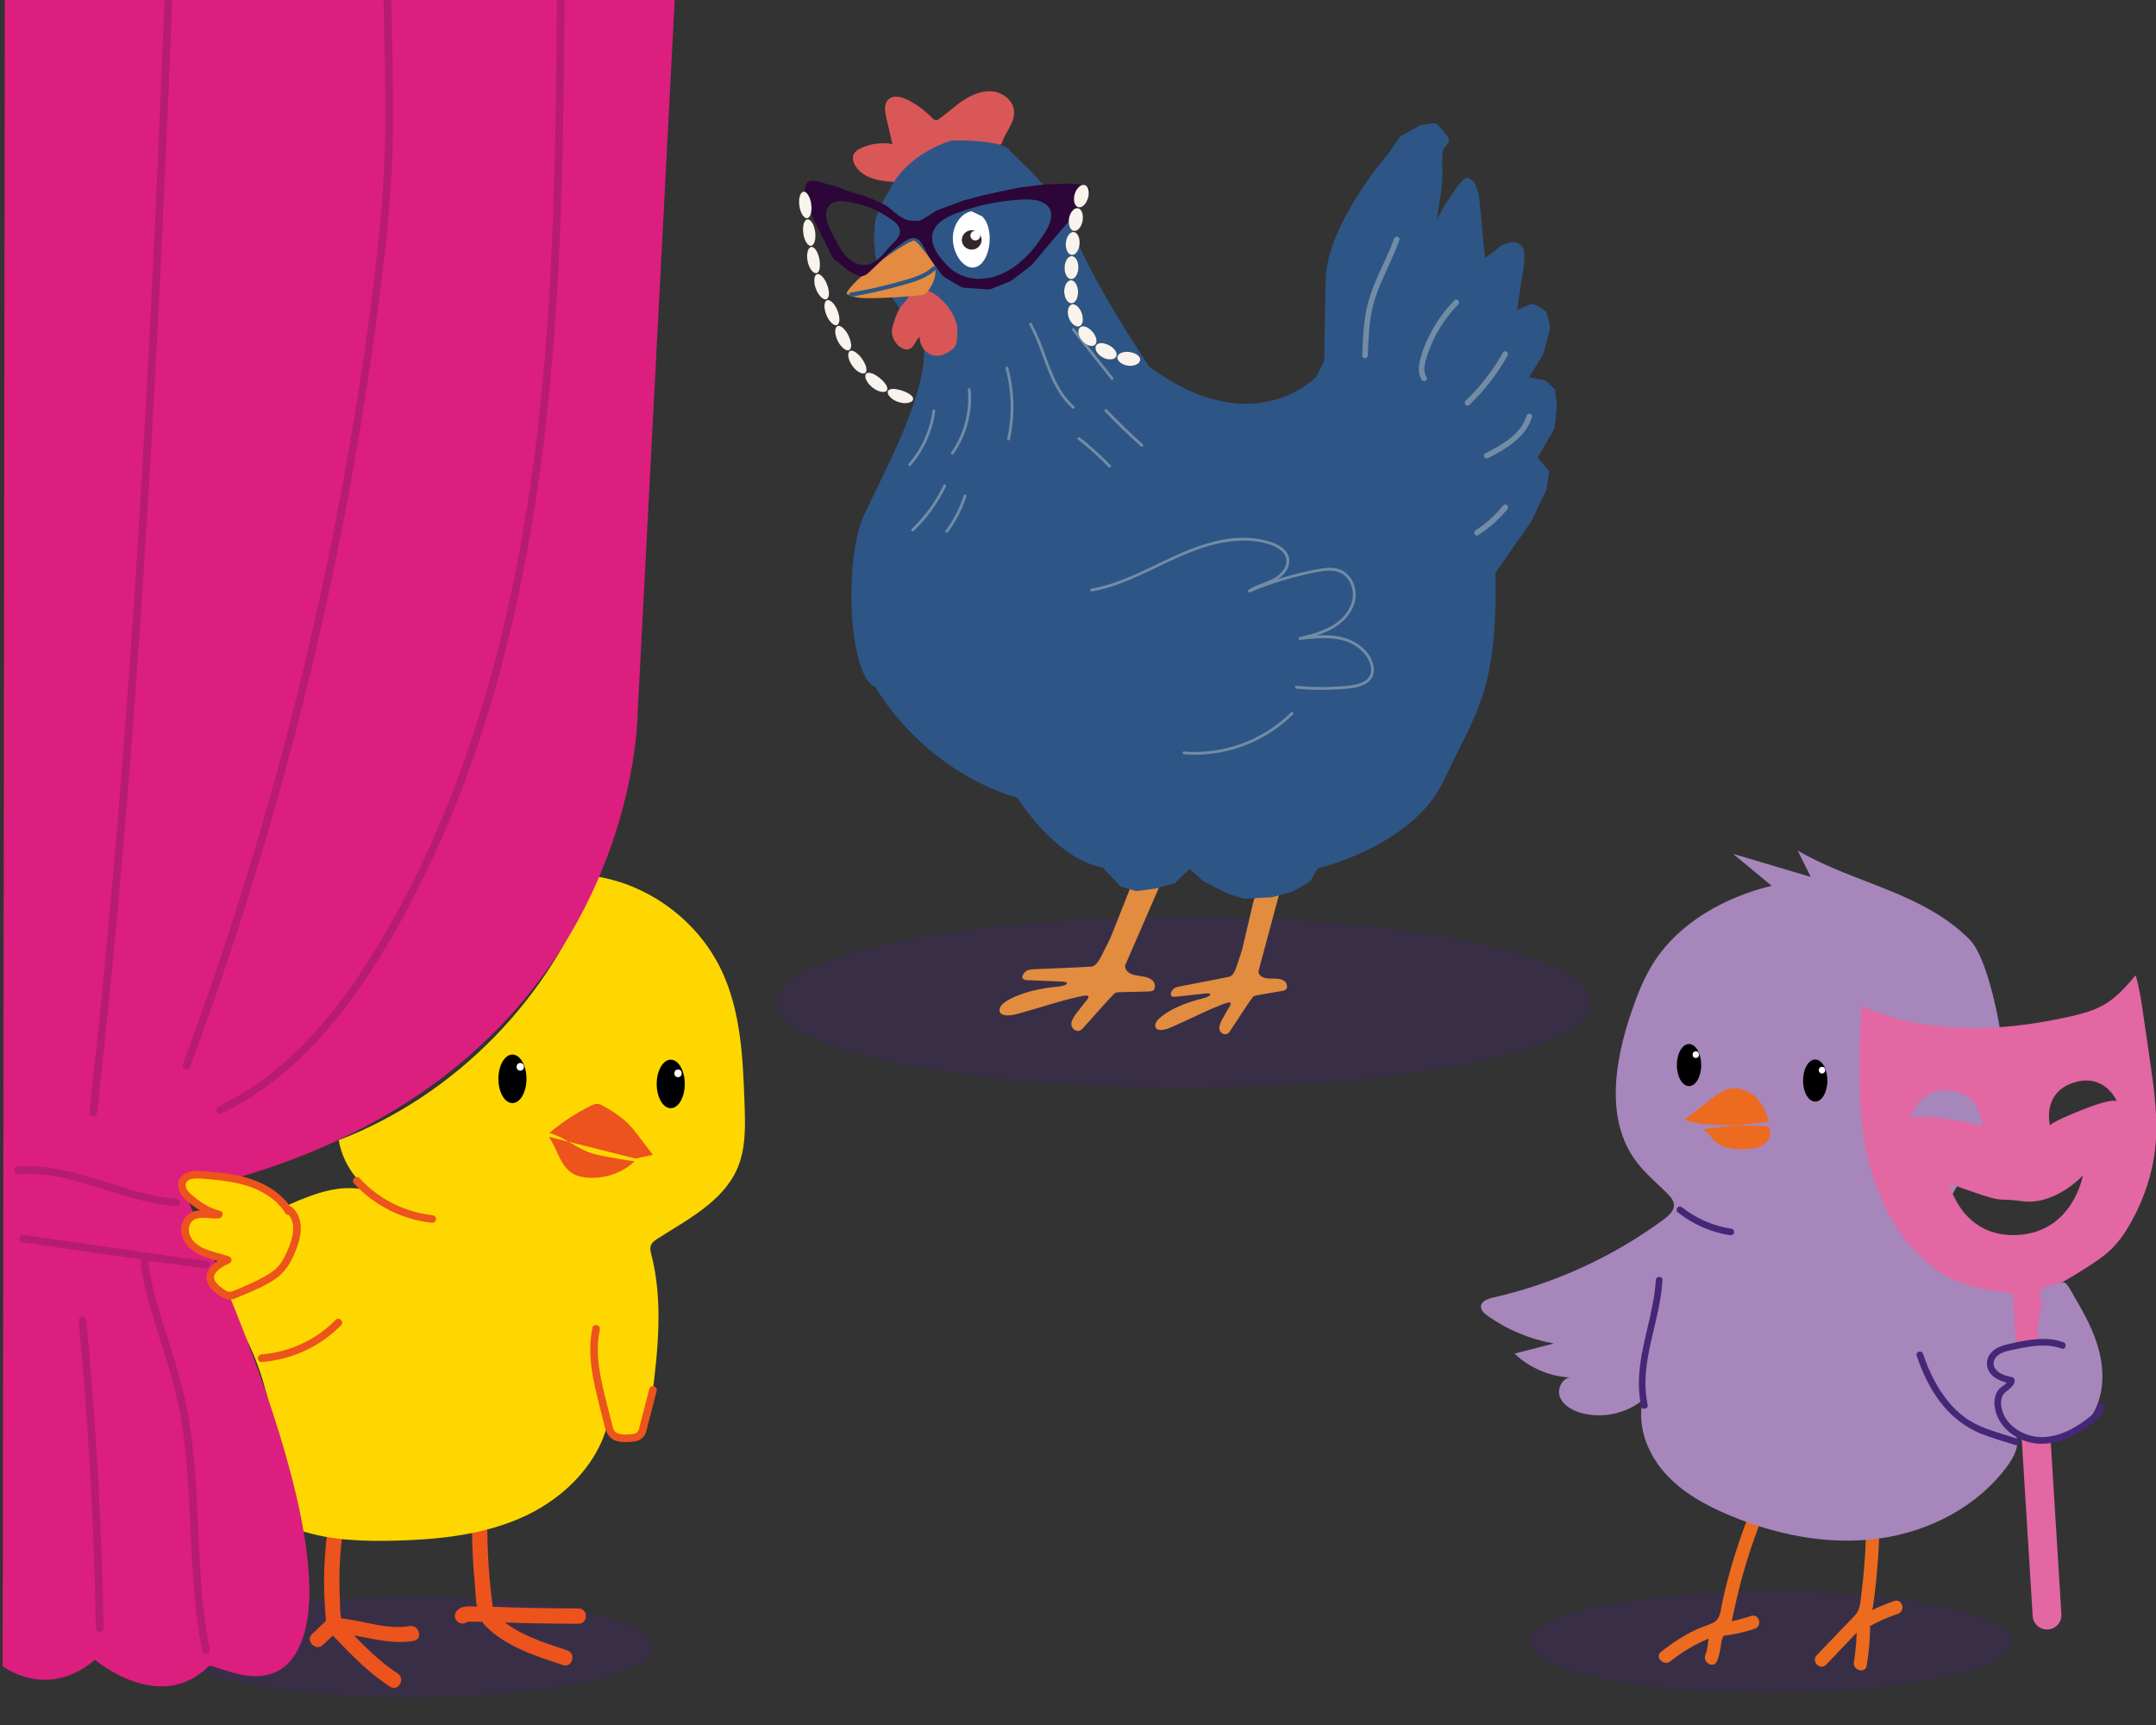 <?xml version="1.0" encoding="UTF-8"?>
<svg id="Ebene_1" data-name="Ebene 1" xmlns="http://www.w3.org/2000/svg" viewBox="0 0 1350 1080">
  <rect x="0" y="0" width="1350" height="1080" fill="#333333" stroke="none"/>
  <defs>
    <style>
      .cls-1 {
        fill: #442777;
      }

      .cls-2 {
        opacity: .29;
      }

      .cls-3 {
        fill: #33272b;
      }

      .cls-4 {
        fill: #d85756;
      }

      .cls-5 {
        fill: #fff;
      }

      .cls-6 {
        fill: #ec6b1f;
      }

      .cls-7 {
        fill: #738ca5;
      }

      .cls-8 {
        fill: #d95857;
      }

      .cls-9 {
        fill: #e367a2;
      }

      .cls-10 {
        fill: #ed531d;
      }

      .cls-11 {
        fill: #e28c40;
      }

      .cls-12 {
        fill: none;
        stroke: #e367a2;
        stroke-linecap: round;
        stroke-width: 18.02px;
      }

      .cls-12, .cls-13, .cls-14 {
        stroke-miterlimit: 10;
      }

      .cls-15 {
        fill: #a786bc;
      }

      .cls-16 {
        fill: #452778;
      }

      .cls-17 {
        fill: gold;
      }

      .cls-18 {
        fill: #b71c71;
      }

      .cls-19 {
        fill: #2d5686;
      }

      .cls-20 {
        fill: #dc1e7f;
      }

      .cls-21 {
        fill: #e38b40;
      }

      .cls-13 {
        stroke-width: .11px;
      }

      .cls-13, .cls-14 {
        fill: #f9f3ed;
        stroke: #000;
      }

      .cls-14 {
        stroke-width: .09px;
      }

      .cls-22 {
        fill: #2c0638;
      }
    </style>
  </defs>
  <g class="cls-2">
    <ellipse class="cls-1" cx="1108.62" cy="1028.04" rx="151.2" ry="31.69"/>
  </g>
  <g class="cls-2">
    <ellipse class="cls-1" cx="257.72" cy="1031.01" rx="151.2" ry="31.69"/>
  </g>
  <g>
    <g>
      <path class="cls-6" d="M1095.7,947.05c-7.23,18.12-13.04,36.78-17.22,55.84-1.02,4.66-.99,10.74-5.75,13.08-3.29,1.62-6.94,2.63-10.29,4.17-8.07,3.72-15.46,8.54-22.38,14.08-4.18,3.34,1.74,9.19,5.88,5.88,7.6-6.08,16.11-11.1,25.17-14.68,3.58-1.41,7.43-2.4,10.14-5.29,2.9-3.1,3.62-7.34,4.45-11.34,4.27-20.34,10.31-40.23,18.01-59.53,1.98-4.97-6.06-7.13-8.02-2.21h0Z"/>
      <path class="cls-6" d="M1077.57,1014.52c-3.39,1.68-5.55,4.68-6.84,8.18-1.56,4.25-1.03,9.03-2.84,13.19-2.11,4.86,5.05,9.1,7.18,4.2,1.5-3.45,1.99-6.8,2.56-10.5.48-3.11,1.08-6.37,4.14-7.89,4.79-2.38.59-9.56-4.2-7.18h0Z"/>
      <path class="cls-6" d="M1078.71,1024.21c6.83-.84,13.45-2.24,19.97-4.45,5.04-1.7,2.88-9.74-2.21-8.02-5.78,1.95-11.7,3.4-17.76,4.15-5.24.65-5.31,8.97,0,8.32h0Z"/>
    </g>
    <g>
      <path class="cls-6" d="M1168.61,950.64c-.13,16.05-1.14,32.08-3.18,48-.54,4.19-.56,8.57-3.32,11.95-2.37,2.91-5.27,5.54-7.86,8.26-5.57,5.84-11.13,11.68-16.7,17.52-3.69,3.87,2.18,9.76,5.88,5.88,6.24-6.54,12.47-13.08,18.71-19.62,2.64-2.77,5.84-5.49,7.96-8.69s2.48-6.66,2.98-10.29c2.42-17.58,3.7-35.26,3.84-53,.04-5.35-8.27-5.36-8.32,0h0Z"/>
      <path class="cls-6" d="M1162.62,1014.33c.19,8.81-.35,17.54-1.78,26.24-.86,5.24,7.15,7.49,8.02,2.21,1.55-9.44,2.29-18.88,2.08-28.45-.12-5.34-8.44-5.36-8.32,0h0Z"/>
      <path class="cls-6" d="M1170.42,1018.33c5.76-3.18,11.71-5.83,17.94-7.94,5.04-1.71,2.88-9.74-2.21-8.02-6.9,2.34-13.55,5.26-19.93,8.78-4.69,2.59-.5,9.77,4.2,7.18h0Z"/>
    </g>
    <path class="cls-15" d="M1219.09,753.45l44.96,61.21c6.42,5.46,70.6,93.71-3.37,31.66-5.79-4.86,4.72,9.3-2.77,8.32-18.47-2.43,2.81,2.99,5.54,6.93,2.26,3.25-7.01,7.35-8.32,11.09-3.33,9.51,4.23,16.86,7.38,26.43,2.07,6.29-1.41,13-5.3,18.36-18.67,25.77-49.25,41.54-80.78,45.82-31.53,4.28-63.86-2.18-93.22-14.44-15.18-6.34-30.04-14.48-40.93-26.82-10.89-12.33-17.32-29.48-13.64-45.52-10.68,8.75-25.74,11.84-39,8-5.57-1.61-11.25-4.89-13.06-10.39-1.81-5.51,2.81-12.8,8.47-11.58-13.54-.22-26.92-5.7-36.73-15.04,8.2-2.11,16.41-4.22,24.61-6.33-14.92-2.64-29.24-8.64-41.58-17.43-2-1.43-4.15-3.34-4.01-5.79.2-3.28,4.14-4.74,7.35-5.47,38.58-8.73,75.32-25.55,107.14-49.04,3.2-2.36,6.69-5.52,6.28-9.48-.25-2.48-2.02-4.51-3.76-6.3-6.64-6.83-14.15-12.89-19.86-20.51-19.49-26.03-13.47-62.81-2.94-93.58,3.55-10.36,7.53-20.66,13.32-29.96,16.09-25.87,44.85-41.73,74.43-49.03-8.03-6.66-16.06-13.31-24.1-19.97,16.22,4.82,32.45,9.64,48.67,14.46-2.75-5.51-5.49-11.02-8.24-16.53,17.6,10.35,37.15,16.8,56.07,24.47,18.92,7.67,37.74,16.93,51.92,31.62,14.18,14.69,25.8,83.91,21.47,103.86"/>
    <ellipse cx="1057.6" cy="666.82" rx="7.62" ry="13.17"/>
    <path class="cls-5" d="M1061.85,662.38c2.68,0,2.68-4.16,0-4.16s-2.68,4.16,0,4.16h0Z"/>
    <ellipse cx="1136.61" cy="676.52" rx="7.62" ry="13.17"/>
    <path class="cls-5" d="M1140.86,672.09c2.68,0,2.68-4.16,0-4.16s-2.68,4.16,0,4.16h0Z"/>
    <path class="cls-9" d="M1346.1,663.15c-1.39-9.55-2.78-19.11-4.18-28.66-1.17-8.03-2.35-16.09-4.64-23.88-5.69,6.66-11.52,13.44-19.01,17.97-6.77,4.09-14.57,6.14-22.28,7.89-43.65,9.88-90.99,11.5-131.65-7.2l1.36,1.31c-1.44,27.87-2.87,56,1.75,83.51,4.63,27.52,15.88,54.75,36.31,73.75,6.03,5.6,12.83,10.45,20.38,13.72,7.82,3.38,16.28,4.99,24.67,6.5,6.77,1.22,13.65,2.4,20.51,1.82,12.93-1.08,24.46-8.21,35.43-15.15,6.12-3.87,12.3-7.78,17.47-12.86,5.3-5.2,9.4-11.5,12.94-18.04,7.38-13.64,12.46-28.59,14.24-44,2.19-18.86-.56-37.91-3.3-56.69ZM1196.73,700.17s3.3-19.32,24.05-17.37,20.18,22.74,20.18,22.74c0,0-1.34-1.89-22.05-5-20.72-3.1-22.18-.37-22.18-.37ZM1263.13,773.21c-34.97,1.74-42.66-32.23-42.66-32.23,38.81,13.86,24.95,8.32,45.74,11.09,20.79,2.77,38-16.13,38-16.13,0,0-6.12,35.54-41.09,37.28ZM1303.95,694.78c-19.48,7.69-20.36,9.84-20.36,9.84,0,0-5.23-20.12,14.54-26.7,19.77-6.58,27.34,11.51,27.34,11.51,0,0-2.04-2.33-21.52,5.35Z"/>
    <line class="cls-12" x1="1269.31" y1="809.89" x2="1281.77" y2="1011.21"/>
    <path class="cls-15" d="M1278.6,816.96c-.32-1.98-2.41-5.62-.66-9.69.63-1.46,12.83-4.37,13.89-4.48,2.47-.26,5.97,7.3,7.24,9.44,6.17,10.35,11.96,21.09,15.08,32.74,3.11,11.64,3.39,24.37-1.29,35.48-4.68,11.11-14.83,20.25-26.78,21.81-6.41.83-12.99-.49-18.9-3.13-5.02-2.24-9.72-5.51-12.79-10.07-3.07-4.56-4.31-10.54-2.42-15.7,2.5-6.84,10.71-11.01,17.71-8.98-5.93.43-12.29.77-17.4-2.27-5.11-3.04-7.73-10.88-3.48-15.05,2.02-1.98,4.97-2.62,7.76-3.09,6.14-1.05,12.35-1.74,18.57-2.07,9.19-.49,20.19.82,24.53,8.94-3.9-5.11-9.68-8.76-15.98-10.07-2.42-.5-5.18-.83-6.66-2.81-1.09-1.44-1.16-3.39-1.1-5.2.16-5.35,1.07-10.68,2.68-15.79"/>
    <path class="cls-6" d="M1066.19,706.98c3.28,1.91,5.24,5.46,8.13,7.93,4.94,4.22,11.99,4.79,18.48,4.54,3.6-.14,7.31-.51,10.48-2.24,3.16-1.73,5.66-5.13,5.31-8.72-.13-1.32-.75-2.73-1.98-3.23-.55-.22-1.16-.24-1.75-.26-9.06-.23-18.12-.46-27.17-.68-7.78-.2-15.75-.43-22.95-3.37,5.61-4.31,11.23-8.63,16.84-12.94,3.35-2.57,6.82-5.21,10.92-6.21,5.84-1.43,12.2.81,16.61,4.9,4.41,4.09,7.06,9.8,8.43,15.66"/>
    <path class="cls-16" d="M1036.81,801.45c-1.23,20.85-9.68,40.54-10.56,61.45-.25,5.92.16,11.85,1.42,17.64.57,2.61,4.58,1.51,4.01-1.11-4.43-20.41,2.96-40.77,6.92-60.61,1.14-5.74,2.02-11.54,2.37-17.39.16-2.67-4-2.66-4.16,0h0Z"/>
    <path class="cls-16" d="M1200.15,848.75c3.4,10.24,8.04,20.21,14.58,28.83s15.33,15.95,25.79,20.09c7.05,2.79,14.43,4.82,21.65,7.11,2.56.81,3.65-3.2,1.11-4.01-6.29-1.99-12.64-3.85-18.85-6.06-5.14-1.83-9.97-4.23-14.37-7.47-8.19-6.04-14.4-14.48-19.1-23.42-2.73-5.19-4.95-10.61-6.8-16.17-.84-2.53-4.86-1.44-4.01,1.11h0Z"/>
    <path class="cls-16" d="M1050.41,758.93c9.52,7.53,20.81,12.58,32.82,14.42,1.11.17,2.24-.28,2.56-1.45.27-.98-.34-2.39-1.45-2.56-11.26-1.72-22.04-6.28-30.98-13.35-.88-.7-2.08-.86-2.94,0-.72.72-.89,2.24,0,2.94h0Z"/>
    <path class="cls-16" d="M1292.04,840.36c-9.99-3.63-20.81-1.81-30.9.36-4.72,1.02-9.81,1.91-13.5,5.28-3.48,3.19-4.63,8.08-2.32,12.3,2.75,5.02,8.41,6.74,13.6,8.01l-1.45-2.56c-.53,2.73-3.97,4-5.69,5.92-2.55,2.84-3.22,6.79-2.84,10.5.68,6.62,4.3,12.54,9.46,16.68s12.01,6.86,18.91,7.06c7.81.22,15.47-2.19,22.29-5.86,3.88-2.08,7.5-4.6,10.92-7.36s6.75-5.74,6.92-10.28c.1-2.68-4.06-2.67-4.16,0-.12,3.14-3.32,5.42-5.54,7.21-2.76,2.23-5.7,4.25-8.77,6.02-5.97,3.43-12.65,5.88-19.59,6.1-11.34.36-23.95-6.72-26.14-18.59-.59-3.2-.37-6.9,2.15-9.22,2.33-2.15,5.42-3.67,6.08-7.08.21-1.08-.29-2.27-1.45-2.56-3.7-.91-8-1.85-10.45-5.06-2.32-3.04-1.32-6.58,1.59-8.8,3.31-2.53,8.01-3.07,11.97-3.91,4.35-.92,8.74-1.74,13.18-2.01,4.98-.3,9.9.13,14.62,1.84,2.52.92,3.6-3.1,1.11-4.01h0Z"/>
  </g>
  <g>
    <path d="M145.63,1042.54s.42.06.36.14c0,0-.24-.23-.25-.25-.25-.26-.46-.56-.69-.85s-.46-.59-.69-.88c-.11-.15-.23-.29-.34-.44l-.14-.18c.08.1.07.07-.02-.08l.25.91v-.15c-.09.3-.17.61-.25.91-.19.33-.45.51-.78.54l.23-.02c.23-.02.45-.04.68-.06.45-.04.91-.07,1.36-.1.94-.05,1.89-.07,2.84-.06,1.75.02,3.65.15,5.29.39.93.13,1.98-.23,2.21-1.26.19-.85-.26-2.07-1.26-2.21-3.58-.52-7.18-.67-10.78-.33-1.06.1-2.22.16-2.84,1.18-.73,1.2.01,2.23.74,3.16,1.12,1.44,2.09,3.09,4.09,3.24.94.07,1.84-.88,1.8-1.8-.05-1.03-.79-1.72-1.8-1.8h0Z"/>
    <path class="cls-10" d="M295.57,959.38c.14,10.85.7,21.69,1.76,32.49.84,8.56.29,19.59,6.69,26.13,12.75,13,31.72,18.94,48.54,24.47,5.88,1.93,8.4-7.33,2.55-9.25-15-4.94-31.5-10.01-43.3-21.05-3.33-3.12-3.3-6.38-3.85-10.78-.55-4.43-1.02-8.88-1.41-13.33-.83-9.54-1.28-19.1-1.4-28.67-.08-6.17-9.67-6.19-9.59,0h0Z"/>
    <path class="cls-10" d="M306.73,1015.49c18.49.74,36.99,1.12,55.5,1.13,6.17,0,6.18-9.59,0-9.59-18.51-.02-37.01-.4-55.5-1.13-6.17-.25-6.16,9.35,0,9.59h0Z"/>
    <path class="cls-10" d="M300.06,1009.34v.59c.47-1.13.94-2.26,1.41-3.39l-.42.47c.71-.41,1.41-.82,2.12-1.23-2.16.64-5.97-.06-8.36-.08-2.67-.02-5.42.16-7.64,1.79-2.08,1.53-3.13,4.16-1.72,6.56,1.2,2.05,4.46,3.27,6.56,1.72,1.06-.78,2.41-.49,3.92-.47,2.05.03,4.11.07,6.16.08,3.91.02,7.59-1.53,7.58-6.04-.02-6.17-9.61-6.18-9.59,0h0Z"/>
    <path class="cls-10" d="M204.86,959.94c-1.29,10.28-1.98,20.62-1.94,30.99.02,5.18.21,10.36.58,15.52.29,4.15.29,8.74,1.87,12.64,1.47,3.63,4.43,6.34,7.1,9.11,3.3,3.44,6.62,6.86,10.05,10.17,6.7,6.49,13.83,12.5,21.63,17.62,5.18,3.4,9.99-4.91,4.84-8.28-7.13-4.68-13.56-10.19-19.69-16.12-3-2.9-5.91-5.88-8.81-8.89-2.57-2.66-5.79-5.18-6.71-8.88-1.02-4.11-.83-8.99-1.02-13.19-.2-4.53-.28-9.06-.22-13.59.12-9.07.79-18.11,1.93-27.1.77-6.11-8.83-6.05-9.59,0h0Z"/>
    <path class="cls-10" d="M210.92,1022.6c16.29.99,31.58,7.53,48.08,4.74,6.07-1.03,3.5-10.27-2.55-9.25-15.22,2.57-30.4-4.16-45.53-5.09-6.17-.38-6.14,9.22,0,9.59h0Z"/>
    <path class="cls-10" d="M205.33,1013.39c-1.28,1.7-3.06,3.14-4.6,4.61-1.76,1.69-3.53,3.38-5.29,5.06-4.47,4.28,2.32,11.05,6.78,6.78,3.9-3.73,8.14-7.29,11.39-11.61,1.56-2.07.33-5.36-1.72-6.56-2.45-1.44-5-.36-6.56,1.72h0Z"/>
    <path class="cls-17" d="M371.78,548.46c34.08,4.93,65.05,27.74,79.86,58.82,12.38,25.97,13.59,55.67,14.58,84.43.46,13.3.83,27.08-4.32,39.35-8.78,20.93-30.94,32.18-50.07,44.4-1.79,1.14-3.67,2.45-4.35,4.46-.61,1.81-.09,3.77.38,5.62,7.49,29.17,4.11,59.91.34,89.79-.75,5.94-1.57,12.05-4.55,17.24-2.98,5.19-8.68,9.29-14.62,8.54-5.94-.75-10.7-7.87-7.76-13.09-5.41,27.28-27.13,49.26-52.32,61.06-25.18,11.8-53.57,14.78-81.37,15.5-19.82.51-40-.1-58.88-6.15-1.9-.61-3.85-1.31-5.29-2.69-2.16-2.07-2.77-5.23-3.25-8.18-7.06-43.42-10.29-89.82-35.76-125.68-2.29-3.23-4.84-7.44-2.77-10.82,1.51-2.47,4.75-3.07,7.59-3.67,11.58-2.44,22.57-8.94,28.95-18.91,6.38-9.97,7.5-23.51,1.48-33.71,10.35-4.49,20.88-9.02,32.07-10.47s23.34.57,31.89,7.93c-16.2-6.14-28.64-21.29-31.51-38.37,73.48-28.29,133.44-89.75,159.89-163.91"/>
    <path class="cls-10" d="M163.86,852.73c14.5-1.1,28.64-6.26,40.35-14.91,3.33-2.46,6.47-5.16,9.38-8.11,2.17-2.2-1.22-5.6-3.39-3.39-9.53,9.7-21.72,16.57-34.93,19.8-3.75.91-7.56,1.52-11.4,1.82-1.29.1-2.4,1.03-2.4,2.4,0,1.22,1.1,2.5,2.4,2.4h0Z"/>
    <path class="cls-10" d="M221.69,741c9.83,10.68,22.73,18.47,36.73,22.3,4.01,1.1,8.11,1.83,12.24,2.28,1.29.14,2.4-1.2,2.4-2.4,0-1.41-1.1-2.26-2.4-2.4-13.35-1.45-26.38-6.82-36.92-15.13-3.1-2.44-5.98-5.14-8.65-8.04-2.09-2.28-5.48,1.12-3.39,3.39h0Z"/>
    <path class="cls-10" d="M343.53,711.71c2.89,3.8,4.55,8.37,6.65,12.65,2.1,4.29,4.86,8.53,9.07,10.77,2.14,1.14,4.55,1.69,6.95,2,11.16,1.45,22.89-2.31,31.13-9.98-6.07-.9-12.11-1.92-18.13-3.08-3.65-.7-7.31-1.45-10.79-2.76-8.51-3.22-15.63-9.71-24.44-11.95,7.91-6.72,16.65-12.46,25.96-17.05,1.29-.64,2.66-1.26,4.1-1.21,1.42.05,2.72.75,3.95,1.45,5.74,3.26,11.37,6.85,15.95,11.6,2.29,2.37,4.29,5,6.29,7.63,2.86,3.76,5.72,7.52,8.58,11.28-3.62.76-7.25,1.53-10.87,2.29"/>
    <ellipse cx="320.87" cy="675.44" rx="8.79" ry="15.19"/>
    <ellipse cx="419.99" cy="678.64" rx="8.79" ry="15.19"/>
    <path class="cls-10" d="M370.98,831.27c-3.67,16.79.57,33.76,4.69,50.04,1.03,4.08,2.05,8.16,3.09,12.23.96,3.74,2.66,6.82,6.37,8.32,2.91,1.18,6.2,1.15,9.28.94,3.52-.24,7.24-.91,9.19-4.2,1.13-1.9,1.51-4.23,2.06-6.34.6-2.33,1.2-4.65,1.8-6.98,1.24-4.81,2.48-9.63,3.72-14.44.77-2.99-3.85-4.27-4.63-1.28-1.99,7.7-3.97,15.4-5.96,23.11-.34,1.32-.54,3.07-1.57,4.07-.81.78-2.11,1.01-3.18,1.14-2.63.34-5.6.52-8.18-.2-1.1-.3-2.16-.83-2.87-1.75-.94-1.23-1.22-2.88-1.59-4.34-.96-3.77-1.91-7.55-2.86-11.32-1.89-7.47-3.8-14.94-4.98-22.56-1.29-8.32-1.58-16.9.22-25.16.66-3.01-3.96-4.29-4.63-1.28h0Z"/>
    <path class="cls-20" d="M3.4-282.18l434-5-38.15,734s-.03,236.62-284.2,299.13c-.43.1,116.57,239.58,65.94,294.82-17.59,19.19-47.96,0-50.36,2.4-30.64,30.64-71.15-4-71.15-4-30.38,25.58-57.81,4-57.81,4L3.4-282.18Z"/>
    <path class="cls-18" d="M60.77,696.61c3.32-29.38,6.4-58.79,9.27-88.22s5.6-59.78,8.11-89.7c2.54-30.31,4.89-60.64,7.07-90.98,2.21-30.68,4.25-61.37,6.16-92.08,1.92-30.99,3.7-61.98,5.37-92.98,1.68-31.23,3.24-62.46,4.7-93.69,1.47-31.4,2.85-62.81,4.16-94.22s2.55-63.03,3.74-94.55c1.19-31.56,2.33-63.13,3.44-94.7,1.11-31.55,2.2-63.1,3.27-94.65.26-7.67.52-15.35.78-23.02.11-3.09-4.69-3.08-4.8,0-1.07,31.54-2.15,63.08-3.25,94.61-1.1,31.57-2.22,63.14-3.39,94.71-1.17,31.54-2.38,63.07-3.66,94.61-1.28,31.44-2.62,62.88-4.05,94.32-1.42,31.28-2.94,62.56-4.56,93.84-1.61,31.06-3.34,62.12-5.2,93.17-1.84,30.78-3.82,61.55-5.96,92.31-2.11,30.43-4.38,60.86-6.84,91.26s-5.03,60.04-7.85,90.03c-2.78,29.55-5.76,59.09-8.98,88.6-.78,7.11-1.57,14.23-2.37,21.34-.15,1.29,1.21,2.4,2.4,2.4,1.42,0,2.25-1.11,2.4-2.4h0Z"/>
    <path class="cls-18" d="M11.32,735.2c26.68-2.2,51.56,9.93,76.85,16.29,7.28,1.83,14.68,3.2,22.17,3.77,1.29.1,2.4-1.17,2.4-2.4,0-1.38-1.1-2.3-2.4-2.4-26.56-2.01-50.73-14.84-76.87-19-7.33-1.17-14.74-1.67-22.15-1.06-1.29.11-2.4,1.03-2.4,2.4,0,1.22,1.1,2.51,2.4,2.4h0Z"/>
    <path class="cls-18" d="M14.05,777.81c29.96,4.34,59.92,8.7,89.88,13.03,8.33,1.2,16.67,2.38,25.03,3.3,1.29.14,2.4-1.2,2.4-2.4,0-1.42-1.11-2.26-2.4-2.4-14.7-1.63-29.33-3.94-43.97-6.06-14.82-2.15-29.64-4.3-44.47-6.45-8.4-1.22-16.8-2.44-25.2-3.65-1.28-.19-2.58.32-2.95,1.67-.31,1.13.39,2.76,1.67,2.95h0Z"/>
    <path class="cls-18" d="M49.26,826.77c2.37,25,4.37,50.04,5.98,75.11,1.62,25.06,2.85,50.15,3.71,75.25.48,14.08.84,28.17,1.08,42.26.05,3.08,4.85,3.09,4.8,0-.43-25.11-1.24-50.22-2.43-75.31-1.19-25.09-2.76-50.16-4.71-75.2-1.09-14.05-2.31-28.09-3.64-42.12-.12-1.29-1.01-2.4-2.4-2.4-1.2,0-2.52,1.1-2.4,2.4h0Z"/>
    <path class="cls-18" d="M88.03,790.65c2.15,15.74,6.78,30.97,11.59,46.06,4.84,15.22,9.74,30.41,12.76,46.12,3.05,15.85,4.56,31.94,5.56,48.03,1.01,16.23,1.49,32.48,2.44,48.71.94,16.16,2.35,32.32,5.15,48.28.36,2.02.73,4.05,1.14,6.06.25,1.27,1.77,2,2.95,1.67,1.33-.36,1.93-1.68,1.67-2.95-3.15-15.86-4.77-31.96-5.81-48.08-1.05-16.23-1.54-32.48-2.45-48.72-.91-16.22-2.26-32.44-4.98-48.47-2.68-15.82-7.17-31.13-12.04-46.39-4.79-15.02-9.71-30.08-12.43-45.64-.35-1.98-.65-3.97-.92-5.96-.18-1.28-1.82-1.99-2.95-1.67-1.39.38-1.85,1.66-1.67,2.95h0Z"/>
    <g>
      <path class="cls-17" d="M180.75,758.33c-5.36-8.76-14.57-14.62-24.31-17.87-9.74-3.25-20.08-4.14-30.32-4.88-2.22-.16-4.49-.31-6.65.22-2.16.53-4.25,1.87-5.11,3.92-.84,1.99-.4,4.34.68,6.22,1.08,1.87,2.72,3.35,4.38,4.73,5.22,4.33,11.09,8.09,17.66,9.75-5.87.67-12.49-1.88-17.37,1.47-4.1,2.81-4.84,8.96-2.62,13.4,2.22,4.45,6.68,7.37,11.3,9.2,4.62,1.82,9.55,2.74,14.23,4.41-2.92,1.13-5.62,2.82-7.92,4.94-1.28,1.18-2.47,2.56-2.91,4.24-.59,2.2.23,4.59,1.6,6.41,1.38,1.82,3.26,3.17,5.12,4.5,1.51,1.08,3.14,2.2,4.99,2.27,1.39.06,2.72-.48,4.01-1.02,6.94-2.88,13.91-5.76,20.4-9.55,2.67-1.56,5.29-3.28,7.44-5.5,3.23-3.32,5.28-7.59,7.08-11.86,1.78-4.22,3.39-8.62,3.58-13.2.19-4.58-1.23-9.43-4.68-12.45"/>
      <path class="cls-10" d="M182.82,757.12c-7.89-12.74-22.32-19.11-36.57-21.69-4.12-.74-8.28-1.24-12.44-1.63-2.1-.19-4.19-.36-6.29-.51s-4.12-.37-6.17-.19c-3.76.34-7.63,2.02-9.18,5.7-1.6,3.8.03,7.87,2.59,10.79,2.74,3.12,6.46,5.72,9.95,7.93,3.62,2.3,7.57,4.13,11.73,5.22l.64-4.71c-4.54.46-9.06-.73-13.59-.06-4.39.65-7.85,3.46-9.32,7.63-3.09,8.81,3.7,16.71,11.24,20.21,5.3,2.46,11.08,3.48,16.57,5.4v-4.63c-3.65,1.45-7.13,3.52-9.84,6.41-2.93,3.12-3.72,7.06-1.87,10.97,1.68,3.54,5.37,6.2,8.64,8.18,1.88,1.14,3.94,1.74,6.14,1.38,2.05-.33,4-1.35,5.91-2.14,7.66-3.2,15.71-6.41,22.43-11.38,6.64-4.91,10.13-12.29,12.87-19.88,2.86-7.91,3.59-17.95-3.24-24.14-2.28-2.07-5.68,1.31-3.39,3.39,4.75,4.31,4.54,11.17,2.87,16.85-.95,3.21-2.25,6.35-3.69,9.37-1.36,2.84-2.95,5.63-5.16,7.9-2.35,2.42-5.25,4.19-8.18,5.83-3.14,1.76-6.38,3.33-9.67,4.8s-6.63,2.98-10.02,4.24c-1.61.59-2.77.63-4.27-.25-1.42-.82-2.8-1.84-4.05-2.89-2.35-1.98-4.77-5.08-2.58-8.08,1.96-2.68,5.34-4.73,8.37-5.93,2.19-.87,2.35-3.8,0-4.63-7.51-2.63-16.63-3.45-22.23-9.72-2.01-2.25-3.12-5.23-2.68-8.25.48-3.23,2.65-5.39,5.85-5.94,4.23-.73,8.61.58,12.88.15,2.54-.26,3.44-3.98.64-4.71-6.39-1.66-12.07-5.29-17.07-9.53-2.03-1.72-4.67-4.1-4.32-7.07.38-3.16,4.44-3.71,6.92-3.68,3.59.04,7.22.45,10.79.79s7.31.78,10.93,1.44c6.54,1.18,13.01,3.02,18.89,6.16,5.94,3.17,11.24,7.55,14.81,13.32,1.62,2.62,5.77.21,4.14-2.42h0Z"/>
    </g>
    <path class="cls-5" d="M325.77,670.32c3.09,0,3.09-4.8,0-4.8s-3.09,4.8,0,4.8h0Z"/>
    <path class="cls-5" d="M424.55,674.4c3.09,0,3.09-4.8,0-4.8s-3.09,4.8,0,4.8h0Z"/>
    <path class="cls-18" d="M139.02,697.02c13.18-6.36,25.44-14.44,36.75-23.71,11.26-9.22,21.51-19.62,30.91-30.72,9.54-11.27,18.24-23.25,26.27-35.64,8.37-12.9,16.04-26.26,23.24-39.85,7.49-14.13,14.42-28.55,20.82-43.2,6.42-14.69,12.32-29.61,17.72-44.71,5.41-15.13,10.32-30.44,14.78-45.88,4.45-15.42,8.44-30.97,12.02-46.61,3.6-15.69,6.78-31.48,9.6-47.33,2.86-16.03,5.33-32.12,7.5-48.26,2.15-16.01,3.99-32.07,5.55-48.15,1.57-16.13,2.86-32.29,3.93-48.46,1.12-17.02,1.98-34.06,2.66-51.1.72-18.08,1.23-36.17,1.61-54.26.38-18.18.63-36.36.82-54.54.19-18.1.31-36.2.46-54.3.14-18.18.3-36.36.55-54.54.25-18.09.58-36.17,1.08-54.26.5-18.07,1.15-36.14,2.05-54.2.9-18.14,2.03-36.26,3.48-54.36.7-8.73,1.47-17.45,2.32-26.16.13-1.29-1.19-2.4-2.4-2.4-1.4,0-2.27,1.1-2.4,2.4-1.75,18-3.17,36.02-4.31,54.07-1.14,17.96-2,35.93-2.67,53.91-.67,18.07-1.15,36.15-1.5,54.23-.35,18.01-.57,36.02-.75,54.03-.18,18.1-.3,36.2-.44,54.3-.15,18.1-.31,36.2-.58,54.3-.26,18.01-.62,36.02-1.14,54.03-.53,18.07-1.22,36.14-2.16,54.2-.84,16.08-1.88,32.16-3.17,48.21-1.29,16.02-2.82,32.03-4.65,48-1.83,15.98-3.95,31.93-6.41,47.82s-5.25,31.67-8.43,47.4c-3.18,15.75-6.75,31.43-10.75,47-3.97,15.45-8.37,30.78-13.23,45.97-4.88,15.22-10.23,30.29-16.09,45.15-5.84,14.8-12.2,29.4-19.11,43.74-6.91,14.35-14.35,28.43-22.36,42.2-7.38,12.69-15.31,25.08-23.98,36.93-8.6,11.75-17.99,22.95-28.31,33.22-10.16,10.11-21.23,19.31-33.31,27.06-5.91,3.79-12.04,7.23-18.37,10.28-1.17.56-1.48,2.23-.86,3.28.7,1.19,2.11,1.43,3.28.86h0Z"/>
    <path class="cls-18" d="M119.08,667.76c10.21-27.49,19.87-55.18,28.96-83.06,9.09-27.88,17.62-55.94,25.57-84.16,7.96-28.22,15.34-56.61,22.15-85.13,6.81-28.52,13.04-57.18,18.69-85.96,5.65-28.77,10.72-57.66,15.2-86.64,4.55-29.43,8.63-58.97,11.77-88.59,1.6-15.06,2.9-30.16,3.7-45.28.82-15.32,1.05-30.65.97-45.99-.18-30.66-1.4-61.31-1.57-91.98-.17-30.73.29-61.47,1.14-92.19s2.09-61.45,3.47-92.16c.34-7.47.68-14.94,1.03-22.41.14-3.09-4.65-3.08-4.8,0-1.43,30.71-2.79,61.42-3.81,92.14-1.03,30.72-1.72,61.45-1.84,92.19-.12,30.59.67,61.14,1.28,91.72.31,15.45.47,30.91.16,46.36-.31,15.18-1.15,30.34-2.41,45.47-2.49,29.85-6.38,59.59-10.68,89.22-4.2,28.94-8.98,57.8-14.34,86.55-5.36,28.75-11.31,57.39-17.82,85.9-6.53,28.59-13.65,57.04-21.33,85.34-7.66,28.22-15.9,56.29-24.69,84.18-8.79,27.89-18.15,55.6-28.07,83.11-2.42,6.71-4.87,13.41-7.35,20.09-.45,1.21.5,2.63,1.67,2.95,1.34.37,2.5-.46,2.95-1.67h0Z"/>
  </g>
  <g>
    <g class="cls-2">
      <ellipse class="cls-1" cx="741.28" cy="627.59" rx="254.96" ry="53.44"/>
    </g>
    <path class="cls-11" d="M709.76,552.27c-.78.57-1.13,1.48-1.53,2.38-1.1,2.7-3.12,7.91-4.32,10.95-2.62,6.62-5.61,14.23-8.26,20.76-1.47,3.38-3.33,6.77-5.01,10.2-1.65,3.29-3.92,8.31-7.31,8.62-10.68.7-25.03,1.11-35.92,1.66-2.18.11-4.24.22-5.93,2.1-2.27,2.53-1.71,4.79,2.17,4.74,5.28.22,14.16.58,19.4.79,1.74-.03,5.24.26,5,1.17-.12.69-.88.93-1.66,1.26-2.77.96-6.68,1.01-9.54,1.43-9.22,1.33-19.89,3.9-27.74,9.16-4.07,2.92-5.09,7.83,1.22,8.23,4.52.24,10.33-2.11,15.16-3.34,7.37-2.06,15.04-4.56,22.49-6.56,1.68-.16,13.84-4.08,13.6-1.75-.36,1.98-2.57,3.55-4.08,5.8-2.21,3.19-5.23,6.04-6.46,9.76-1.34,4.51,4.07,8.03,7,4.13,4.69-4.95,14.25-16.3,20.07-21.99.9-.55,1.97-.52,3.07-.58,3.99-.12,13.72-.32,18.37-.46,2.14-.09,3.13-.63,3.45-2.07.41-1.64.01-4.02-1.95-5.29-4.46-3.48-13.11-1.07-16.11-6.52-.53-1.14-.64-1.96-.2-2.98,3.06-7.07,18.93-43.51,21.99-50.57,1.01-1.85-.92-1.55-2.21-1.62-2.81-.02-8.67-.02-11.75,0-.98.03-2.05.04-2.86.53l-.11.07Z"/>
    <path class="cls-11" d="M785.84,562.22c-.6.59-.79,1.43-1.02,2.26-.6,2.49-1.69,7.26-2.34,10.05-1.42,6.08-3.03,13.07-4.48,19.06-.84,3.12-2.01,6.3-3.03,9.49-1,3.06-2.33,7.71-5.23,8.42-9.17,1.98-21.56,4.19-30.93,6.07-1.87.38-3.65.74-4.87,2.59-1.65,2.49-.87,4.37,2.49,3.83,4.61-.49,12.36-1.32,16.92-1.81,1.51-.25,4.58-.45,4.48.37-.01.62-.64.92-1.28,1.31-2.28,1.19-5.66,1.73-8.09,2.47-7.82,2.34-16.75,5.95-22.88,11.52-3.15,3.05-3.4,7.45,2.12,6.98,3.95-.38,8.69-3.16,12.72-4.85,6.13-2.73,12.46-5.89,18.66-8.58,1.44-.35,11.47-5.32,11.56-3.27-.06,1.76-1.77,3.41-2.79,5.55-1.51,3.05-3.76,5.91-4.34,9.29-.58,4.08,4.56,6.44,6.6,2.68,3.43-4.9,10.25-15.97,14.57-21.65.71-.59,1.64-.7,2.58-.9,3.44-.62,11.86-2.04,15.87-2.76,1.84-.36,2.63-.95,2.73-2.24.15-1.48-.51-3.49-2.37-4.34-4.31-2.44-11.5.76-14.81-3.58-.6-.92-.81-1.62-.56-2.56,1.74-6.52,10.81-40.17,12.55-46.68.64-1.73-1-1.22-2.13-1.12-2.44.35-7.52,1.1-10.19,1.52-.84.15-1.78.3-2.41.82l-.08.07Z"/>
    <path class="cls-8" d="M563.4,114.04c-10.25-.25-22.18-1.4-27.69-10.05-1.45-2.27-2.27-5.25-1.02-7.63.87-1.66,2.57-2.7,4.25-3.51,6.12-2.95,13.19-3.89,19.87-2.66-1.29-5.52-2.58-11.05-3.86-16.57-.89-3.83-1.59-8.42,1.17-11.21,3.16-3.2,8.58-1.8,12.57.27,5.48,2.85,10.5,6.58,14.81,11.01.74.76,1.59,1.6,2.65,1.57.71-.02,1.33-.44,1.91-.84,5.28-3.74,10-8.26,15.42-11.8s11.83-6.13,18.26-5.36c6.43.77,12.64,5.7,13.22,12.15.67,7.46-5.76,13.57-7.86,20.76"/>
    <path class="cls-19" d="M577.62,211.03c6.93,28.37-23.09,82.58-36.4,110.99-13.32,28.41-9.77,102.11,7.1,108.33,0,0,27.53,50.61,88.79,69.26,0,0,23.68,38.18,53.28,43.51l11.25,11.84,9.77,2.96,11.54-1.48,12.73-3.55,9.18-8.88,8.58,7.7,15.69,7.99,9.77,2.96,17.46-.89,13.02-3.55,10.95-6.22,4.74-8.29s60.08-13.91,79.32-55.64c19.24-41.73,33.45-54.16,31.97-129.34l22.49-32.26,9.47-19.83,1.78-11.54-7.4-8.58,10.66-18.05,1.48-14.8-1.18-9.77-5.92-5.62-10.36-2.07,8.88-14.21,4.44-16.87-2.01-8.56c-.23-.96-.82-1.79-1.66-2.31l-4.9-3.04c-1.48-.92-3.33-1.04-4.92-.32l-7.22,3.28,2.07-14.5,2.37-14.8v-7.28c0-1.03-.38-2.02-1.07-2.79l-.87-.97c-1.87-2.09-4.82-2.85-7.47-1.91l-4.8,1.7-10.36,7.99-.89-8.88-1.78-18.94-1.18-11.84-2.21-6.4c-.31-.89-.85-1.68-1.59-2.28-1.1-.9-2.73-2.07-3.6-1.98-2.45.25-7.1,6.81-7.1,6.81l-6.81,10.36-5.03,8.88,2.96-18.65.59-10.66s-.81-11.16.59-14.5c.62-1.48,3.51-3.73,3.55-5.33.05-1.89-3.85-6.51-3.85-6.51l-3.22-3.43c-.77-.82-1.88-1.22-2.99-1.07l-6.63.86c-.51.07-1,.23-1.45.47l-11.38,6.21c-.63.35-1.18.83-1.59,1.43l-6.63,9.55c-.09.13-.19.26-.29.38-2.6,3.03-38.36,45.19-39.22,78.56-.89,34.63-.89,51.2-.89,51.2l-5.03,10.06s-39.66,42.03-104.78-6.51c0,0-47.65-71.33-49.43-93.82l-8.88-11.54-15.39-16.57-13.32-13.02s-1.18-6.81-36.4-6.51c0,0-28.41,7.7-39.36,31.67l-4.74,8.29-3.85,9.77-.89,12.13.89,9.77,4.14,16.57,6.81,10.66,10.06,15.09s7.84,6.12,8.58,9.18Z"/>
    <path class="cls-4" d="M569.57,184.55c-.92,2.75-3.35,4.65-5.13,6.94-2.38,3.06-3.61,6.83-4.8,10.52-.51,1.6-1.03,3.22-1.14,4.9-.22,3.43,1.37,6.83,3.81,9.26,1.96,1.94,4.95,3.36,7.44,2.19,2.96-1.4,3.53-5.53,6.17-7.45-.13,3.19,1.12,6.42,3.38,8.68,2.13,2.13,5.16,3.39,8.17,3.16,2.12-.17,4.13-1.04,5.99-2.08,2.03-1.13,4.03-2.58,4.98-4.7.62-1.39.74-2.94.85-4.45.18-2.45.35-4.92-.05-7.34-.28-1.66-.82-3.26-1.47-4.8-2.52-5.98-6.77-11.21-12.09-14.92-1.53-1.06-3.17-2.02-4.98-2.43-3.56-.81-7.21.56-10.6,1.9"/>
    <g>
      <path class="cls-21" d="M570.9,151.18c-1.04.2-1.98.73-2.89,1.26-10.42,6.05-20.22,13.15-29.21,21.16-3.05,2.72-6.03,5.57-8.25,8.99-.29.45-.57,1.05-.26,1.49.13.18.34.29.55.39,4.72,2.2,10.12,2.29,15.33,2.21,10.07-.15,20.12-.78,30.13-1.87.93-.1,1.89-.22,2.72-.65.96-.51,1.66-1.4,2.29-2.28,3.3-4.61,5.74-10.58,3.7-15.87-.8-2.06-2.21-3.82-3.6-5.53-1.7-2.1-3.4-4.2-5.1-6.3-1.22-1.51-2.55-3.09-4.39-3.7"/>
      <path class="cls-19" d="M533.29,185.73c9.73-1.66,19.38-3.79,28.89-6.42,8.11-2.24,17.18-4.32,23.47-10.28,1.22-1.16-.62-3-1.84-1.84-3.02,2.85-6.77,4.68-10.65,6.06-4.13,1.48-8.38,2.65-12.61,3.8-9.21,2.51-18.54,4.56-27.95,6.16-1.65.28-.95,2.8.69,2.52h0Z"/>
    </g>
    <path class="cls-7" d="M856.49,222.57c.36-10.09.7-20.27,3.01-30.15s6.44-18.25,10.47-27.05c2.26-4.94,4.46-9.91,6.25-15.04.74-2.12-2.62-3.03-3.35-.92-3.24,9.27-7.86,17.97-11.66,27.01-1.87,4.46-3.55,9.01-4.74,13.7-1.26,4.97-2.01,10.06-2.5,15.15-.56,5.75-.76,11.53-.97,17.3-.08,2.24,3.4,2.24,3.48,0h0Z"/>
    <path class="cls-7" d="M893.25,236.08c-2.38-3.68-1.19-8.28,0-12.17,1.26-4.12,2.85-8.14,4.75-12.01,3.88-7.89,8.99-15.11,15.13-21.39,1.57-1.6-.89-4.06-2.46-2.46-5.17,5.28-9.67,11.23-13.33,17.66s-6.7,13.31-8.31,20.42c-.88,3.92-1.06,8.19,1.21,11.7,1.21,1.87,4.22.13,3-1.76h0Z"/>
    <path class="cls-7" d="M920.11,253.42c9.46-9.03,17.54-19.46,23.91-30.88,1.09-1.96-1.91-3.71-3-1.76-6.24,11.17-14.11,21.34-23.37,30.17-1.62,1.55.84,4.01,2.46,2.46h0Z"/>
    <path class="cls-7" d="M931.72,286.87c11.16-5.77,23.68-12.86,27.53-25.71.64-2.15-2.71-3.07-3.35-.92-3.56,11.87-15.67,18.33-25.93,23.63-1.99,1.03-.23,4.03,1.76,3h0Z"/>
    <path class="cls-7" d="M925.65,335.02c6.88-4.38,13.04-9.84,18.16-16.19.59-.73.71-1.75,0-2.46-.61-.61-1.87-.73-2.46,0-4.94,6.12-10.82,11.42-17.46,15.65-1.88,1.2-.14,4.21,1.76,3h0Z"/>
    <path class="cls-7" d="M671.44,206.96c8.09,10.22,16.19,20.43,24.28,30.65.69.88,1.92-.36,1.23-1.23-8.09-10.22-16.19-20.43-24.28-30.65-.69-.88-1.92.36-1.23,1.23h0Z"/>
    <path class="cls-7" d="M644.48,203.38c7.67,13.57,10.38,29.45,18.82,42.63,2.29,3.58,5.01,6.87,8.21,9.67.84.73,2.07-.49,1.23-1.23-11.81-10.34-15.65-26.26-21.28-40.27-1.6-3.99-3.36-7.92-5.48-11.67-.55-.97-2.05-.1-1.5.88h0Z"/>
    <path class="cls-7" d="M629.61,230.67c3.9,14.33,4.27,29.49,1.06,43.99-.24,1.09,1.43,1.56,1.68.46,3.27-14.81,2.92-30.28-1.06-44.92-.29-1.08-1.97-.62-1.68.46h0Z"/>
    <path class="cls-7" d="M606.05,243.88c1.26,13.95-2.5,28.05-10.53,39.52-.64.92.86,1.79,1.5.88,8.19-11.69,12.05-26.19,10.77-40.4-.1-1.11-1.84-1.12-1.74,0h0Z"/>
    <path class="cls-7" d="M583.89,257.21c-1.6,12.2-6.85,23.81-14.92,33.08-.73.84.49,2.08,1.23,1.23,8.4-9.66,13.77-21.62,15.43-34.31.14-1.11-1.6-1.1-1.74,0h0Z"/>
    <path class="cls-7" d="M691.78,257.59c7.26,7.55,14.79,14.83,22.59,21.82.83.74,2.07-.48,1.23-1.23-7.8-6.99-15.34-14.27-22.59-21.82-.78-.81-2.01.42-1.23,1.23h0Z"/>
    <path class="cls-7" d="M674.97,275.19c6.81,5.29,13.23,11.07,19.2,17.29.78.81,2-.42,1.23-1.23-5.97-6.22-12.39-12-19.2-17.29-.87-.68-2.11.54-1.23,1.23h0Z"/>
    <path class="cls-7" d="M590.83,303.7c-4.96,10.3-11.73,19.62-20,27.51-.81.77.42,2,1.23,1.23,8.37-7.98,15.25-17.44,20.27-27.86.48-1-1.02-1.89-1.5-.88h0Z"/>
    <path class="cls-7" d="M603.4,310.24c-2.49,7.95-6.34,15.4-11.36,22.05-.67.89.83,1.76,1.5.88,5.11-6.77,9.01-14.37,11.54-22.47.34-1.07-1.34-1.53-1.68-.46h0Z"/>
    <path class="cls-7" d="M683.65,370.32c22.15-3.94,41.17-16.55,61.84-24.63,10.39-4.06,21.4-7.13,32.62-7.25,5.57-.06,11.15.65,16.48,2.31,4.14,1.29,9.06,3.66,10.53,8.1,1.82,5.49-2.79,10.55-7.22,13.07-5.17,2.95-11.2,4.03-16.16,7.42-.95.65-.14,1.93.88,1.5,8.2-3.46,16.62-6.39,25.2-8.76,4.17-1.15,8.38-2.17,12.62-3.06s8.47-1.88,12.75-1.77c3.75.09,7.25,1.35,9.83,4.13,2.2,2.37,3.53,5.5,3.97,8.69.98,7.09-2.89,13.71-8.08,18.24-7.01,6.12-16.34,8.48-25.16,10.61-.93.22-.76,1.82.23,1.71,13.37-1.57,29.36-3.11,39.56,7.66,3.99,4.21,7.68,12.17,2.55,16.94-1.99,1.85-4.71,2.75-7.3,3.33-3.31.74-6.74.97-10.12,1.21-8.97.65-17.98.52-26.92-.36-1.11-.11-1.11,1.63,0,1.74,8.62.85,17.3,1,25.94.43,6.21-.41,13.92-.5,19.03-4.62,5.45-4.38,3.82-11.99.32-17.09-3.61-5.26-9.36-8.79-15.41-10.56-8.98-2.62-18.53-1.5-27.65-.43l.23,1.71c8.46-2.04,17.25-4.31,24.28-9.71,5.75-4.41,10.42-11.06,10.4-18.55-.02-6.58-3.6-13.34-9.93-15.77-4.08-1.57-8.59-1.11-12.8-.4-4.7.8-9.37,1.82-13.99,2.98-10.39,2.6-20.55,6.03-30.41,10.19l.88,1.5c4.74-3.25,10.46-4.41,15.5-7.06,4.01-2.11,7.94-5.76,8.91-10.36,2.31-10.96-11.9-14.98-19.94-16.13-23.63-3.38-45.89,8.01-66.54,17.85-11.98,5.71-24.22,11.16-37.36,13.5-1.1.2-.63,1.87.46,1.68h0Z"/>
    <path class="cls-7" d="M741.28,472.24c19.45,1.61,39.32-3.68,55.53-14.52,4.61-3.08,8.91-6.61,12.84-10.52.79-.79-.44-2.02-1.23-1.23-13.6,13.56-31.88,22.22-50.96,24.32-5.37.59-10.79.66-16.18.21-1.12-.09-1.11,1.65,0,1.74h0Z"/>
    <path class="cls-22" d="M682.18,117.9c-1.25-1.89-4.45-1.75-6.41-2.43-4.8-.97-11.2-.1-16.79-.23-6.03.04-13.27,1.39-19.64,2.03-5.85,1.07-15.54,3.11-22.39,4.68-3.17.85-9.62,2.44-13.29,3.5-4.02,1.44-11.59,4.19-16.57,6.13-3.55,1.7-7.65,5.18-11.42,6.64l-.16.03c-2.35.17-5.21-.06-7.63-.57-4.07-1.42-7.26-4.39-10.54-7.08-3.13-2.84-7.3-4.08-11.12-5.98-5.86-2.54-12.55-3.87-18.64-6.36-2.82-1.01-4.65-1.76-7.68-2.52-4.11-.78-9.05-3.3-12.93-2.37-7.36,2.71,1.07,19.9,2.96,25.12,3.39,6.66,7.48,14.7,10.8,21.61,1.68,3.17,5.59,5.12,8.26,7.58,2.87,2.49,5.28,3.55,8.63,4.97,2.6.97,4.95-.62,6.74-2.33,2.74-2.61,8.67-8.32,11.27-10.79,2.34-2.13,5.91-4.66,8.55-6.73,3.74-2.59,7.56-5.92,11.73-2.1,3.15,3.99,4.48,9.03,7.72,12.96,1.68,2.32,4.38,6.06,5.64,7.78.89,1.32,1.91,2.03,3.33,2.83,2.24,1.31,6.35,3.73,8.25,4.83.94.55,1.76.97,2.85,1.05,3.95.33,11.24.77,14.4,1.01,1.37.12,2.32-.11,3.64-.68,2.64-1.06,5.83-2.32,8.54-3.42,2.72-1.08,2.92-1.18,5.05-2.85,2.89-2.22,6.16-4.79,8.99-6.96,2.08-1.51,2.31-2.05,3.87-3.84,3.09-3.68,7.7-9.25,10.67-12.78,4.68-5.84,11.09-12.26,16.05-18.88,1.44-2.15,4.73-7,6.26-9.3.83-1.31,1.72-3.08,1.01-4.58ZM556.01,155.65c-4.42,5.48-10.27,11.99-18.05,9.86-7.33-1.97-11.39-8.63-14.58-15.04-3.42-6.28-10.31-17.94-2.53-23.26l.17-.1c5.2-2.55,11.12-.59,16.59.64,6.46,1.54,11.98,4.13,17.47,7.65,3.38,2.21,7.74,4.55,8.43,8.85.48,4.65-4.7,7.99-7.51,11.4ZM653.39,146.96c-8.77,13.71-21.8,26.6-38.85,27.57-8.47.57-16.72-2.99-22.33-9.3-4.75-4.98-9.75-11.89-8.32-18.88l.05-.2c2.99-10.28,16.4-12.95,25.46-16.13,9.71-2.83,19.69-4.42,29.93-5.05,6.81-.54,17.5.29,18.83,8.41.52,4.8-2.1,9.63-4.76,13.59Z"/>
    <g>
      <path class="cls-5" d="M608.34,132.29c-4.57.68-8.93,4.88-10.84,10.95-3.82,12.16,5.54,27.6,14.34,23.65,8.8-3.95,10.81-24.49,3.08-31.46"/>
      <path class="cls-3" d="M603.18,147.03c-1.8,2.85-.91,6.59,2,8.35,2.9,1.76,6.72.89,8.52-1.96,1.8-2.85.91-6.59-2-8.35-2.9-1.76-6.72-.89-8.52,1.96Z"/>
      <path class="cls-5" d="M608.09,145.89c-.9,1.42-.45,3.29,1,4.18,1.45.88,3.36.44,4.26-.98.9-1.42.45-3.29-1-4.18-1.45-.88-3.36-.44-4.26.98Z"/>
    </g>
    <g>
      <path class="cls-13" d="M672.88,121.54c-1.17,4-.01,7.74,2.36,8.28,2.37.54,5-2.09,6.09-5.82,1.08-3.73.29-7.36-2.01-8.18-2.28-.81-5.27,1.71-6.44,5.71Z"/>
      <path class="cls-13" d="M669.3,136.69c-.75,4.1.79,7.7,3.2,7.99,2.42.29,4.75-2.59,5.46-6.41.69-3.82-.48-7.35-2.84-7.93-2.36-.58-5.07,2.24-5.81,6.35Z"/>
      <path class="cls-13" d="M667.3,152.11c-.33,4.12,1.49,7.52,3.91,7.63,2.43.11,4.53-3.01,4.85-6.92.31-3.9-1.22-7.28-3.63-7.61-2.4-.33-4.81,2.77-5.13,6.89Z"/>
      <path class="cls-13" d="M666.52,167.43c-.12,4.05,1.77,7.36,4.2,7.42,2.43.06,4.48-3.15,4.59-7.15.12-3.99-1.69-7.29-4.12-7.42s-4.55,3.09-4.67,7.15Z"/>
      <path class="cls-13" d="M666.3,182.82c.07,2.12.72,4.05,1.67,5.35.95,1.3,2.18,1.96,3.38,1.77,1.2-.19,2.15-1.15,2.8-2.47.65-1.33,1.01-3.03.94-4.93-.11-3.79-1.95-7.09-4.39-7.15-2.41-.06-4.52,3.17-4.4,7.43Z"/>
      <path class="cls-13" d="M669.14,199c.73,2.11,2.07,3.74,3.4,4.65,1.37.9,2.73,1.08,3.79.47,1.04-.6,1.62-1.85,1.76-3.28.18-1.46-.08-3.12-.67-4.82-.59-1.69-1.52-3.11-2.53-4.14-1.05-1.01-2.25-1.62-3.45-1.42-1.19.2-2.16,1.21-2.62,2.77-.49,1.56-.41,3.66.33,5.76Z"/>
      <path class="cls-13" d="M677.47,213.37c1.43,1.71,3.24,2.79,4.82,3.16,1.59.38,2.95.05,3.71-.89.77-.94.84-2.28.49-3.69-.37-1.41-1.17-2.89-2.32-4.27-1.17-1.37-2.51-2.39-3.84-2.98-1.34-.57-2.67-.72-3.72-.1-1.04.61-1.59,1.9-1.47,3.52.1,1.62.89,3.56,2.34,5.26Z"/>
      <path class="cls-13" d="M690.4,223.86c1.97,1.05,4.02,1.44,5.63,1.2,1.61-.21,2.77-1.03,3.14-2.16.39-1.17-.04-2.42-.87-3.62-.86-1.17-2.13-2.29-3.71-3.14-1.59-.84-3.19-1.34-4.65-1.39-1.44-.07-2.75.3-3.51,1.23-.77.95-.8,2.33-.11,3.82.7,1.46,2.12,3.02,4.09,4.07Z"/>
      <path class="cls-13" d="M706.18,229.04c2.21.29,4.28-.08,5.7-.87,1.44-.79,2.23-1.93,2.17-3.14-.05-1.22-.9-2.28-2.1-3.08-1.21-.81-2.79-1.39-4.57-1.63-1.78-.25-3.46-.13-4.85.33-1.38.44-2.47,1.25-2.85,2.41-.37,1.15.09,2.45,1.25,3.6,1.16,1.13,3.04,2.06,5.25,2.37Z"/>
    </g>
    <g>
      <path class="cls-14" d="M500.47,128.85c.65,4.6,2.87,8.1,4.95,7.8s3.24-4.27,2.59-8.87c-.65-4.6-2.87-8.1-4.95-7.8-2.08.3-3.24,4.27-2.59,8.87Z"/>
      <path class="cls-14" d="M502.92,146.14c.65,4.6,2.87,8.11,4.96,7.8,2.08-.3,3.24-4.26,2.59-8.87-.65-4.6-2.87-8.1-4.95-7.8s-3.24,4.27-2.59,8.87Z"/>
      <path class="cls-14" d="M505.64,163.61c.47,2.36,1.41,4.42,2.5,5.76,1.08,1.34,2.28,1.97,3.28,1.66,1.01-.31,1.63-1.48,1.91-3.08.27-1.6.22-3.64-.22-5.84-.87-4.38-3.05-7.86-5.14-7.55-2.07.3-3.27,4.31-2.33,9.05Z"/>
      <path class="cls-14" d="M510.85,180.92c1.71,4.41,4.72,7.23,6.67,6.45,1.96-.78,2.09-4.93.44-9.19-1.65-4.24-4.35-7.16-6.36-6.57-2.02.59-2.47,4.88-.74,9.31Z"/>
      <path class="cls-14" d="M517.39,197.21c1.74,4.33,4.84,7.17,6.76,6.32,1.93-.85,2.01-4.92.28-9.22-1.74-4.3-4.73-7.14-6.68-6.36-1.95.78-2.11,4.93-.36,9.26Z"/>
      <path class="cls-14" d="M524.49,213.42c2.09,4.31,5.54,6.85,7.35,5.78,1.81-1.07,1.46-5.06-.5-9.12-1.98-4.06-5-6.82-6.94-5.98-1.93.83-2,5.02.09,9.32Z"/>
      <path class="cls-14" d="M533.6,229.03c1.41,1.99,3.13,3.47,4.68,4.24,1.56.77,2.9.84,3.69.12,1.52-1.45.37-5.18-2.16-8.78-2.56-3.58-5.8-5.92-7.65-4.87-1.82,1.02-1.4,5.3,1.45,9.29Z"/>
      <path class="cls-14" d="M546.11,242.57c1.95,1.54,4.03,2.53,5.77,2.79,1.71.31,3.05-.08,3.56-.98.53-.93.18-2.17-.65-3.55-.86-1.34-2.18-2.84-3.88-4.18-1.66-1.39-3.41-2.38-4.92-2.94-1.53-.52-2.83-.59-3.61.13-.76.7-.85,2.08-.19,3.68.62,1.63,2.01,3.45,3.91,5.04Z"/>
      <path class="cls-14" d="M562.46,251.72c2.4.84,4.8.88,6.51.5,1.74-.43,2.8-1.27,2.9-2.31.1-1.05-.71-2.11-1.99-2.99-1.28-.95-3.03-1.72-5.02-2.42-1.01-.3-1.97-.62-2.91-.76-.92-.21-1.81-.28-2.6-.3-1.58-.03-2.86.36-3.37,1.27-.52.93-.15,2.22.99,3.56.56.68,1.35,1.31,2.26,1.94.95.56,2.01,1.15,3.23,1.52Z"/>
    </g>
  </g>
</svg>